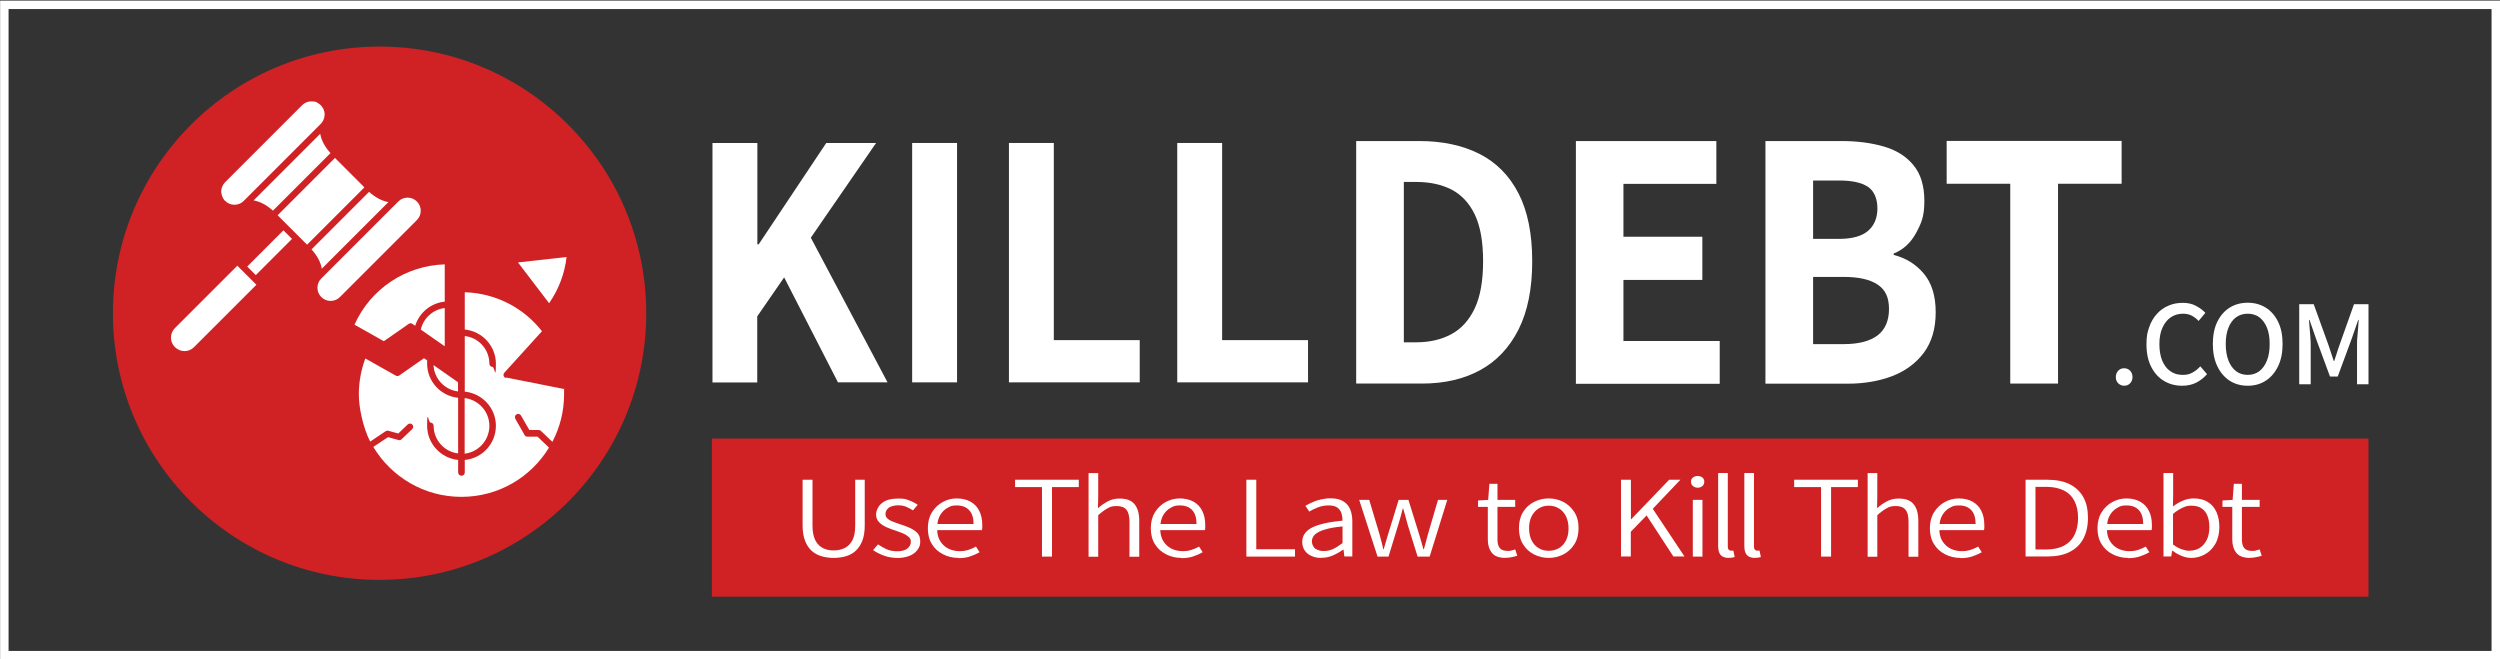 <?xml version="1.0" encoding="UTF-8"?>
<svg xmlns="http://www.w3.org/2000/svg" version="1.1" viewBox="0 0 2072 546.5">
  <rect x="0" y="0" width="2072" height="546.5" fill="#333333" stroke="none"/>
  <defs>
    <style>
      .cls-1 {
        fill: #fff;
      }

      .cls-2 {
        fill: #d02224;
      }

      .cls-3 {
        fill: none;
        stroke: #fff;
        stroke-miterlimit: 10;
        stroke-width: 7px;
      }
    </style>
  </defs>
  <!-- Generator: Adobe Illustrator 28.7.4, SVG Export Plug-In . SVG Version: 1.2.0 Build 166)  -->
  <g>
    <g id="Layer_1">
      <rect class="cls-2" x="590" y="363.5" width="1373" height="131"/>
      <rect class="cls-3" x="3.6" y="4" width="2064.9" height="539"/>
      <circle class="cls-2" cx="314.6" cy="259.6" r="221"/>
      <g>
        <path class="cls-1" d="M1124,317.9V116.9h52.2c19.2,0,35.8,3.5,49.9,10.6,14,7.1,24.8,18,32.4,32.7,7.6,14.7,11.4,33.5,11.4,56.3s-3.8,41.7-11.4,56.7c-7.6,15-18.2,26.2-31.8,33.6-13.6,7.4-29.7,11.1-48.1,11.1h-54.5ZM1163.5,283.7h10.4c11.1,0,20.8-2.3,29.1-6.8,8.3-4.5,14.7-11.7,19.3-21.4,4.6-9.8,6.9-22.8,6.9-39s-2.3-29.1-6.9-38.7c-4.6-9.6-11.1-16.4-19.3-20.7-8.3-4.2-18-6.3-29.1-6.3h-10.4v132.9Z"/>
        <path class="cls-1" d="M1306.1,317.9V116.9h116.4v35.5h-77v43.8h65.4v35.8h-65.4v50.6h79.8v35.5h-119.3Z"/>
        <path class="cls-1" d="M1463.2,317.9V116.9h63.1c12.9,0,24.5,1.5,34.9,4.5,10.4,3,18.6,8.1,24.6,15.4,6.1,7.3,9.1,17.2,9.1,29.8s-2.3,18-6.8,26.4c-4.5,8.3-10.7,14-18.6,17.1v1.2c10,2.5,18.3,7.6,24.9,15.4,6.6,7.8,9.9,18.5,9.9,32.1s-3.3,24.7-9.8,33.5c-6.5,8.7-15.3,15.2-26.2,19.4-11,4.2-23.3,6.3-36.9,6.3h-68.3ZM1502.7,198h21.3c11.1,0,19.3-2.3,24.4-6.8,5.1-4.5,7.6-10.7,7.6-18.5s-2.6-14.4-7.9-17.9c-5.3-3.5-13.2-5.2-23.8-5.2h-21.6v48.4ZM1502.7,285.2h25.4c12.3,0,21.6-2.4,28-7.2,6.3-4.8,9.5-12.2,9.5-22s-3.2-16-9.5-20.2c-6.3-4.2-15.7-6.3-28-6.3h-25.4v55.8Z"/>
        <path class="cls-1" d="M1666.1,317.9v-165.6h-52.7v-35.5h145v35.5h-52.7v165.6h-39.5Z"/>
      </g>
      <g>
        <path class="cls-1" d="M590.5,316.9V118.5h37.2v84h1.1l56-84h41.3l-54.1,78.5,63.6,119.9h-41.1l-44.6-87-22.3,32.3v54.8h-37.2Z"/>
        <path class="cls-1" d="M756,316.9V118.5h37.2v198.4h-37.2Z"/>
        <path class="cls-1" d="M836.2,316.9V118.5h37.2v163.4h71.2v35h-108.5Z"/>
        <path class="cls-1" d="M975.7,316.9V118.5h37.2v163.4h71.2v35h-108.5Z"/>
      </g>
      <g>
        <path class="cls-1" d="M230.1,178.4l47.5-47.5,24.4,24.4-47.5,47.5-24.4-24.4Z"/>
        <path class="cls-1" d="M204.9,220.9l30-30,7.1,7.1-30,30-7.1-7.1Z"/>
        <path class="cls-1" d="M210.2,166.1c5.5,1,10.8,3.8,16,8.5l47.7-47.7c-4.7-5.2-7.6-10.6-8.5-16l-55.2,55.2Z"/>
        <path class="cls-1" d="M186.6,166.5c2.1,2.1,4.8,3.2,7.7,3.2s5.7-1.1,7.7-3.2l63.7-63.7c1.8-1.8,3-4.2,3.3-6.8.4-3.9-1.3-7.6-4.5-9.9s-3.2-1.7-4.9-2c-3.5-.4-6.8.7-9.2,3.1l-63.7,63.7c-1.8,1.8-3,4.2-3.3,6.7s.8,6.5,3.1,8.9h0Z"/>
        <path class="cls-1" d="M145,271.9c-4.4,4.4-4.4,11.5,0,15.8,4.4,4.4,11.5,4.4,15.8,0l51.7-51.7-15.8-15.8-51.7,51.7Z"/>
        <path class="cls-1" d="M321.9,167.5c-5.5-1-10.8-3.8-16-8.5l-47.7,47.7c4.7,5.2,7.6,10.6,8.5,16l55.2-55.2Z"/>
        <path class="cls-1" d="M348.7,174.7c0-2.9-1.1-5.7-3.2-7.7-2.1-2.1-4.8-3.2-7.7-3.2s-5.7,1.1-7.7,3.2l-63.8,63.8c-2.1,2.1-3.2,4.8-3.2,7.7s1.1,5.7,3.2,7.7c2.1,2.1,4.8,3.2,7.7,3.2s5.7-1.1,7.7-3.2l63.8-63.8c2.1-2.1,3.2-4.8,3.2-7.7h0Z"/>
        <path class="cls-1" d="M338.8,268.4c.5-.3,1-.5,1.5-.5s1.1.2,1.5.5l2.3,1.6c3.4-10.9,13.1-18.9,24.5-20v-30.9c-32.5,1-61.5,20.3-74.8,50l24.3,13.7,20.7-14.4Z"/>
        <path class="cls-1" d="M348.8,273.2l19.8,13.8v-31.7c-9.6,1.1-17.7,8.3-19.8,17.8h0Z"/>
        <path class="cls-1" d="M405.6,353c0-11.9-9-21.7-20.5-23.1v46.1c11.5-1.3,20.5-11.2,20.5-23.1h0Z"/>
        <path class="cls-1" d="M419.4,313.3c-.9-.2-1.7-.9-2-1.8-.3-.9,0-1.9.6-2.6,0,0,24.7-27.3,31.2-34.4-15.7-19.9-38.8-31.5-64-32.3v30.9c14.4,1.4,25.8,13.6,25.8,28.3s-1.2,2.7-2.7,2.7-2.7-1.2-2.7-2.7c0-11.8-8.9-21.6-20.4-22.9v46.1c14.4,1.4,25.8,13.5,25.8,28.3s-11.3,27-25.8,28.3v10.4c0,1.5-1.2,2.7-2.7,2.7s-2.7-1.2-2.8-2.7v-10.4c-14.3-1.4-25.7-13.5-25.7-28.3s1.2-2.7,2.7-2.7,2.7,1.2,2.7,2.7c0,11.8,8.9,21.6,20.3,22.9v-46.1c-14.3-1.4-25.7-13.5-25.7-28.3s0-1.7.1-2.6l-2.7-1.9-20.5,14.3c-.8.6-2,.6-2.9.1l-25.2-14.2c-3.6,9.6-5.4,19.6-5.4,30s3.4,27.2,9.4,38.9l12.8-8.6c.7-.4,1.5-.6,2.2-.4l8.3,2.3,7.8-7.5c1.1-1,2.8-1,3.8,0,1,1.1,1,2.8,0,3.8l-8.9,8.5c-.7.7-1.7.9-2.6.6l-8.6-2.4-12.2,8.1c14.9,24.8,42,41.4,73,41.4s57.7-16.4,72.6-40.8l-9.5-9.1h-8.4c-1,0-1.9-.5-2.3-1.3l-7.7-13.5c-.7-1.3-.3-2.9,1-3.7,1.3-.7,2.9-.3,3.7,1l6.9,12h7.9c.7.1,1.4.4,1.9.9l9.3,8.9c6.2-11.8,9.7-25.2,9.7-39.4s0-2.9-.1-4.4c-4.2-.8-15.8-3.1-47.9-9.5h0Z"/>
        <path class="cls-1" d="M379.6,324.4v-7.6l-20.3-14.2c.5,11.3,9.3,20.5,20.3,21.8h0Z"/>
        <path class="cls-1" d="M469.6,213c-8.4.9-30.6,3.4-40.3,4.5l25.8,33.8c7.9-11.4,12.9-24.5,14.5-38.3h0Z"/>
      </g>
      <g>
        <path class="cls-1" d="M1760.5,319.7c-1.9,0-3.5-.7-4.9-2-1.4-1.4-2-3.1-2-5.2s.7-3.9,2-5.3c1.4-1.4,3-2,4.9-2s3.6.7,4.9,2c1.3,1.4,2,3.1,2,5.3s-.7,3.8-2,5.2c-1.3,1.4-3,2-4.9,2Z"/>
        <path class="cls-1" d="M1808.5,319.7c-5.5,0-10.5-1.3-15-4-4.5-2.7-8-6.6-10.6-11.7-2.6-5.1-3.9-11.3-3.9-18.5s.8-10.2,2.3-14.5c1.5-4.3,3.6-7.9,6.4-10.9,2.7-3,5.9-5.3,9.6-6.8,3.6-1.6,7.6-2.3,11.8-2.3s7.8.8,10.9,2.5c3.2,1.7,5.8,3.6,7.8,5.8l-5.6,6.7c-1.7-1.8-3.6-3.3-5.7-4.4-2.1-1.1-4.5-1.6-7.2-1.6-3.9,0-7.2,1-10.2,3-2.9,2-5.2,4.9-6.9,8.7-1.7,3.8-2.5,8.3-2.5,13.5s.8,9.8,2.3,13.6c1.6,3.8,3.8,6.8,6.7,8.8,2.9,2.1,6.3,3.1,10.2,3.1s5.8-.6,8.2-1.9c2.4-1.3,4.6-3,6.5-5.2l5.6,6.5c-2.6,3-5.7,5.4-9.1,7.1-3.4,1.7-7.3,2.5-11.6,2.5Z"/>
        <path class="cls-1" d="M1862.9,319.7c-5.7,0-10.7-1.4-15-4.2-4.3-2.8-7.7-6.8-10.2-12-2.5-5.2-3.7-11.4-3.7-18.4s1.2-13.3,3.7-18.4c2.5-5.1,5.9-9,10.2-11.7,4.3-2.7,9.3-4.1,15-4.1s10.7,1.4,15,4.1c4.3,2.7,7.7,6.6,10.2,11.7,2.5,5.1,3.7,11.2,3.7,18.4s-1.2,13.2-3.7,18.4c-2.5,5.2-5.9,9.2-10.2,12-4.3,2.8-9.3,4.2-15,4.2ZM1862.9,310.7c3.7,0,6.9-1,9.7-3.1,2.7-2.1,4.8-5.1,6.3-8.9s2.2-8.4,2.2-13.6-.7-9.7-2.2-13.4-3.6-6.6-6.3-8.7c-2.7-2-6-3-9.7-3s-6.9,1-9.7,3c-2.7,2-4.8,4.9-6.3,8.7-1.5,3.8-2.2,8.2-2.2,13.4s.7,9.7,2.2,13.6c1.5,3.9,3.6,6.8,6.3,8.9,2.7,2.1,6,3.1,9.7,3.1Z"/>
        <path class="cls-1" d="M1905.6,318.5v-66.4h12l12.2,33.8c.7,2.2,1.5,4.4,2.2,6.6.7,2.3,1.5,4.5,2.2,6.7h.4c.7-2.2,1.5-4.5,2.2-6.7.7-2.3,1.4-4.5,2.2-6.6l12-33.8h12v66.4h-9.5v-33c0-2,0-4.2.3-6.6.2-2.4.4-4.8.6-7.2s.4-4.6.5-6.6h-.4l-5.3,15.3-11.7,31.7h-6.4l-11.7-31.7-5.3-15.3h-.4c.1,2,.3,4.2.5,6.6.2,2.4.4,4.8.6,7.2.2,2.4.3,4.6.3,6.6v33h-9.3Z"/>
      </g>
      <g>
        <path class="cls-1" d="M690.9,462.4c-3.5,0-6.9-.5-10-1.4-3.1-.9-5.9-2.4-8.2-4.5s-4.1-4.8-5.5-8.3c-1.3-3.5-2-7.7-2-12.7v-37.9h8.2v37.9c0,5.2.8,9.3,2.4,12.4,1.6,3,3.7,5.1,6.3,6.4,2.6,1.3,5.5,1.9,8.8,1.9s6.3-.6,9-1.9c2.7-1.3,4.8-3.4,6.5-6.4,1.6-3,2.4-7.1,2.4-12.4v-37.9h7.9v37.9c0,5-.7,9.3-2,12.7-1.4,3.5-3.2,6.2-5.5,8.3s-5,3.6-8.1,4.5-6.5,1.4-10.1,1.4Z"/>
        <path class="cls-1" d="M743.6,462.4c-3.8,0-7.5-.6-11-1.9-3.5-1.3-6.5-2.8-9-4.6l4.1-4.7c2.4,1.6,4.8,3,7.3,4.1,2.5,1.1,5.5,1.6,8.8,1.6s6.5-.8,8.3-2.3c1.8-1.5,2.8-3.4,2.8-5.5s-.6-3.1-1.9-4.2c-1.3-1.1-2.8-2.1-4.8-2.9-1.9-.8-3.9-1.5-5.9-2.2-2.5-.8-5-1.7-7.5-2.8-2.5-1.1-4.6-2.5-6.2-4.2-1.7-1.7-2.5-3.8-2.5-6.5s1.6-6.8,4.8-9.3c3.2-2.6,7.7-3.8,13.4-3.8s6.3.5,9.1,1.5c2.8,1,5.2,2.3,7.2,3.7l-3.9,4.6c-1.8-1.2-3.7-2.1-5.7-3-2-.8-4.2-1.2-6.7-1.2s-6.2.7-7.9,2.2c-1.7,1.5-2.5,3.1-2.5,5s.6,2.8,1.7,3.8c1.1,1,2.6,1.9,4.5,2.6,1.8.7,3.8,1.4,5.9,2.1,2.7.8,5.3,1.8,7.8,2.9,2.5,1.1,4.7,2.5,6.4,4.2,1.7,1.7,2.5,4.1,2.5,7.2s-.7,4.7-2.2,6.8c-1.5,2.1-3.6,3.8-6.5,5s-6.4,1.9-10.5,1.9Z"/>
        <path class="cls-1" d="M794.4,462.4c-4.6,0-8.9-1-12.8-3-3.9-2-7-4.8-9.2-8.4-2.3-3.6-3.4-8.1-3.4-13.2s1.1-9.5,3.4-13.2c2.3-3.7,5.3-6.5,8.9-8.5,3.6-2,7.5-3,11.7-3s8.2.9,11.4,2.7c3.2,1.8,5.6,4.3,7.2,7.6,1.7,3.3,2.5,7.2,2.5,11.7s0,1.5,0,2.3c0,.7-.1,1.4-.3,2h-38.5v-5.1c-.1,0,31.6,0,31.6,0,0-5-1.2-8.9-3.7-11.5-2.4-2.6-5.8-3.9-10.2-3.9s-5.2.7-7.7,2c-2.5,1.4-4.6,3.4-6.2,6.2-1.6,2.8-2.4,6.4-2.4,10.8s.8,7.7,2.5,10.5c1.7,2.8,4,4.9,6.8,6.3,2.8,1.4,6,2.1,9.3,2.1s5.2-.4,7.4-1.1c2.2-.7,4.3-1.6,6.2-2.7l3,4.7c-2.3,1.3-4.8,2.4-7.7,3.4-2.8,1-6.1,1.5-9.9,1.5Z"/>
        <path class="cls-1" d="M863.6,461.3v-57.6h-22.3v-6.1h52.8v6.1h-22.2v57.6h-8.2Z"/>
        <path class="cls-1" d="M902.2,461.3v-69.2h8v19.2l-.2,9.9c2.6-2.3,5.3-4.2,8.2-5.7,2.9-1.6,6.1-2.3,9.7-2.3,5.7,0,9.8,1.5,12.4,4.7,2.6,3.1,3.9,7.7,3.9,13.7v29.8h-8.1v-29c0-4.5-.8-7.8-2.5-9.9-1.7-2.1-4.4-3.1-8.1-3.1s-5.3.6-7.6,1.9c-2.3,1.3-4.9,3.1-7.7,5.7v34.4h-8Z"/>
        <path class="cls-1" d="M979.2,462.4c-4.6,0-8.9-1-12.8-3-3.9-2-7-4.8-9.2-8.4-2.3-3.6-3.4-8.1-3.4-13.2s1.1-9.5,3.4-13.2c2.3-3.7,5.3-6.5,8.9-8.5,3.7-2,7.5-3,11.7-3s8.2.9,11.4,2.7c3.2,1.8,5.6,4.3,7.2,7.6,1.7,3.3,2.5,7.2,2.5,11.7s0,1.5,0,2.3c0,.7-.1,1.4-.3,2h-38.5v-5.1c-.1,0,31.6,0,31.6,0,0-5-1.2-8.9-3.6-11.5-2.4-2.6-5.8-3.9-10.2-3.9s-5.2.7-7.7,2c-2.5,1.4-4.6,3.4-6.2,6.2-1.6,2.8-2.4,6.4-2.4,10.8s.8,7.7,2.5,10.5c1.7,2.8,4,4.9,6.8,6.3,2.8,1.4,6,2.1,9.3,2.1s5.2-.4,7.4-1.1c2.2-.7,4.3-1.6,6.2-2.7l3,4.7c-2.3,1.3-4.8,2.4-7.7,3.4-2.8,1-6.1,1.5-9.9,1.5Z"/>
        <path class="cls-1" d="M1033,461.3v-63.7h8.2v57.6h32.1v6.1h-40.3Z"/>
        <path class="cls-1" d="M1095,462.4c-3,0-5.6-.5-8-1.6-2.4-1-4.2-2.5-5.6-4.5-1.4-2-2.1-4.4-2.1-7.2,0-5.1,2.7-9,8-11.8,5.3-2.7,13.8-4.7,25.4-5.8,0-2.1-.3-4.2-.9-6.1-.6-1.9-1.8-3.5-3.4-4.7-1.7-1.2-4-1.8-7.1-1.8s-6.2.5-9,1.6c-2.8,1.1-5.2,2.3-7.2,3.5l-3.2-4.8c1.5-.9,3.4-1.8,5.5-2.8,2.1-1,4.5-1.8,7.1-2.4,2.6-.6,5.3-1,8.2-1,4.4,0,7.9.8,10.5,2.4,2.7,1.6,4.6,3.8,5.8,6.7,1.2,2.8,1.8,6.2,1.8,10v29.1h-6.6l-.7-5.7h-.3c-2.6,1.9-5.4,3.5-8.4,4.8-3,1.4-6.2,2-9.6,2ZM1097.1,456.7c2.8,0,5.4-.6,7.8-1.7,2.4-1.1,5-2.8,7.8-4.9v-13.8c-6.3.6-11.4,1.5-15,2.7-3.7,1.1-6.3,2.5-8,4.1-1.6,1.6-2.4,3.5-2.4,5.6s1,4.8,2.9,6.1c2,1.3,4.3,1.9,6.9,1.9Z"/>
        <path class="cls-1" d="M1141.7,461.3l-15.2-47h8.3l8.4,28c.6,2.2,1.2,4.3,1.7,6.4.6,2.1,1.1,4.3,1.5,6.5h.4c.7-2.3,1.3-4.4,1.9-6.5.6-2.1,1.2-4.2,1.9-6.4l8.6-28h8.1l8.7,28c.7,2.2,1.3,4.3,1.9,6.4.6,2.1,1.2,4.3,1.8,6.5h.4c.7-2.3,1.3-4.4,1.8-6.5.6-2.1,1.1-4.2,1.7-6.4l8.2-28h7.7l-14.6,47h-10l-8.2-26.3c-.6-2.3-1.2-4.5-1.8-6.7-.6-2.2-1.2-4.5-1.9-6.8h-.4c-.6,2.3-1.2,4.6-1.8,6.9-.6,2.3-1.3,4.5-2,6.8l-8,26.1h-9.4Z"/>
        <path class="cls-1" d="M1248,462.4c-5.5,0-9.4-1.4-11.6-4.3-2.2-2.8-3.3-6.5-3.3-11v-27h-8.1v-5.3l8.4-.5,1-13.3h6.7v13.3h14.7v5.8h-14.7v27.2c0,2.9.6,5.2,1.8,6.8,1.2,1.6,3.4,2.5,6.7,2.5s2-.1,3.2-.4c1.1-.3,2.2-.5,3-.9l1.7,5.3c-1.5.5-3.1.9-4.8,1.2-1.7.4-3.3.5-4.9.5Z"/>
        <path class="cls-1" d="M1283.6,462.4c-4.4,0-8.4-1-12.2-2.9s-6.8-4.7-9.1-8.4c-2.3-3.6-3.4-8.1-3.4-13.3s1.1-9.7,3.4-13.4c2.3-3.7,5.3-6.5,9.1-8.4s7.8-2.9,12.2-2.9,8.4,1,12.1,2.9c3.7,1.9,6.7,4.7,9.1,8.4s3.5,8.1,3.5,13.4-1.2,9.7-3.5,13.3c-2.3,3.7-5.3,6.4-9.1,8.4-3.7,1.9-7.8,2.9-12.1,2.9ZM1283.6,456.5c3.2,0,6.1-.8,8.6-2.3,2.5-1.5,4.4-3.7,5.8-6.5,1.4-2.8,2-6.1,2-9.8s-.7-6.9-2-9.8c-1.4-2.8-3.3-5.1-5.8-6.6-2.5-1.6-5.3-2.4-8.6-2.4s-6,.8-8.5,2.4c-2.5,1.6-4.4,3.8-5.8,6.6-1.4,2.8-2,6.1-2,9.8s.7,7,2,9.8c1.4,2.8,3.3,5,5.8,6.5,2.5,1.6,5.3,2.3,8.5,2.3Z"/>
        <path class="cls-1" d="M1343.5,461.3v-63.7h8.2v32.8h.2l31.5-32.8h9.3l-22.9,24.1,26.3,39.5h-9.2l-22.2-34-13.1,13.5v20.5h-8.2Z"/>
        <path class="cls-1" d="M1407,404.2c-1.5,0-2.9-.5-3.9-1.4-1.1-.9-1.6-2.1-1.6-3.6s.5-2.6,1.6-3.4c1.1-.9,2.4-1.3,3.9-1.3s2.9.4,4,1.3c1,.9,1.5,2,1.5,3.4s-.5,2.7-1.5,3.6c-1,.9-2.4,1.4-4,1.4ZM1403,461.3v-47h8v47h-8Z"/>
        <path class="cls-1" d="M1432.8,462.4c-2,0-3.7-.4-5-1.1-1.3-.7-2.3-1.8-2.9-3.3-.6-1.5-.9-3.2-.9-5.4v-60.6h8v61.1c0,1.2.3,2,.8,2.5.5.5,1.1.8,1.8.8s.5,0,.8,0c.3,0,.7,0,1.2-.1l1.1,5.4c-.6.1-1.3.3-2,.4-.8.2-1.7.2-2.8.2Z"/>
        <path class="cls-1" d="M1454.5,462.4c-2,0-3.7-.4-5-1.1-1.3-.7-2.3-1.8-2.9-3.3-.6-1.5-.9-3.2-.9-5.4v-60.6h8v61.1c0,1.2.3,2,.8,2.5.5.5,1.1.8,1.8.8s.5,0,.8,0c.3,0,.7,0,1.2-.1l1.1,5.4c-.6.1-1.3.3-2,.4-.8.2-1.7.2-2.8.2Z"/>
        <path class="cls-1" d="M1509.3,461.3v-57.6h-22.3v-6.1h52.8v6.1h-22.2v57.6h-8.2Z"/>
        <path class="cls-1" d="M1547.9,461.3v-69.2h8v19.2l-.2,9.9c2.6-2.3,5.3-4.2,8.2-5.7,2.9-1.6,6.1-2.3,9.7-2.3,5.7,0,9.8,1.5,12.4,4.7,2.6,3.1,3.9,7.7,3.9,13.7v29.8h-8.1v-29c0-4.5-.8-7.8-2.5-9.9-1.7-2.1-4.4-3.1-8.1-3.1s-5.3.6-7.6,1.9c-2.3,1.3-4.9,3.1-7.7,5.7v34.4h-8Z"/>
        <path class="cls-1" d="M1624.9,462.4c-4.6,0-8.9-1-12.8-3-3.9-2-7-4.8-9.2-8.4-2.3-3.6-3.4-8.1-3.4-13.2s1.1-9.5,3.4-13.2c2.3-3.7,5.3-6.5,8.9-8.5,3.7-2,7.5-3,11.7-3s8.2.9,11.4,2.7c3.2,1.8,5.6,4.3,7.2,7.6,1.7,3.3,2.5,7.2,2.5,11.7s0,1.5,0,2.3c0,.7-.1,1.4-.3,2h-38.5v-5.1c-.1,0,31.6,0,31.6,0,0-5-1.2-8.9-3.6-11.5-2.4-2.6-5.8-3.9-10.2-3.9s-5.2.7-7.7,2c-2.5,1.4-4.6,3.4-6.2,6.2-1.6,2.8-2.4,6.4-2.4,10.8s.8,7.7,2.5,10.5c1.7,2.8,4,4.9,6.8,6.3,2.8,1.4,6,2.1,9.3,2.1s5.2-.4,7.4-1.1c2.2-.7,4.3-1.6,6.2-2.7l3,4.7c-2.3,1.3-4.8,2.4-7.7,3.4-2.8,1-6.1,1.5-9.9,1.5Z"/>
        <path class="cls-1" d="M1678.8,461.3v-63.7h17.8c7.4,0,13.7,1.2,18.7,3.7,5,2.5,8.8,6.1,11.4,10.8s3.8,10.4,3.8,17.1-1.3,12.4-3.8,17.2c-2.5,4.8-6.3,8.5-11.3,11-5,2.6-11.2,3.8-18.5,3.8h-18.1ZM1687,455.4h9c5.9,0,10.8-1.1,14.7-3.2s6.8-5.1,8.7-9c1.9-3.9,2.9-8.5,2.9-14s-1-10-2.9-13.8c-1.9-3.8-4.8-6.8-8.7-8.8-3.9-2-8.8-3.1-14.7-3.1h-9v51.8Z"/>
        <path class="cls-1" d="M1763.8,462.4c-4.6,0-8.9-1-12.8-3-3.9-2-7-4.8-9.2-8.4-2.3-3.6-3.4-8.1-3.4-13.2s1.1-9.5,3.4-13.2c2.3-3.7,5.3-6.5,8.9-8.5,3.7-2,7.5-3,11.7-3s8.2.9,11.4,2.7c3.2,1.8,5.6,4.3,7.2,7.6,1.7,3.3,2.5,7.2,2.5,11.7s0,1.5,0,2.3c0,.7-.1,1.4-.3,2h-38.5v-5.1c-.1,0,31.6,0,31.6,0,0-5-1.2-8.9-3.6-11.5-2.4-2.6-5.8-3.9-10.2-3.9s-5.2.7-7.7,2c-2.5,1.4-4.6,3.4-6.2,6.2-1.6,2.8-2.4,6.4-2.4,10.8s.8,7.7,2.5,10.5c1.7,2.8,4,4.9,6.8,6.3,2.8,1.4,6,2.1,9.3,2.1s5.2-.4,7.4-1.1c2.2-.7,4.3-1.6,6.2-2.7l3,4.7c-2.3,1.3-4.8,2.4-7.7,3.4-2.8,1-6.1,1.5-9.9,1.5Z"/>
        <path class="cls-1" d="M1816.1,462.4c-2.5,0-5.1-.5-7.8-1.6-2.7-1.1-5.3-2.5-7.7-4.4h-.3l-.8,4.8h-6.4v-69.2h8v19.2l-.2,8.6c2.5-1.9,5.2-3.6,8.2-4.8,2.9-1.3,6-1.9,9.1-1.9,4.6,0,8.6,1,11.7,3,3.2,2,5.5,4.7,7.1,8.3,1.6,3.6,2.4,7.8,2.4,12.6s-1.1,9.9-3.3,13.7c-2.2,3.8-5,6.7-8.6,8.7s-7.3,3-11.4,3ZM1814.8,456.4c3.2,0,6-.8,8.4-2.3,2.4-1.5,4.3-3.8,5.8-6.7,1.4-2.9,2.1-6.3,2.1-10.3s-.5-6.7-1.5-9.4c-1-2.7-2.6-4.8-4.8-6.3-2.2-1.5-5-2.3-8.6-2.3s-4.8.6-7.3,1.7c-2.5,1.1-5.1,2.8-7.9,5.1v25.4c2.5,1.9,5,3.2,7.4,4,2.4.8,4.5,1.2,6.3,1.2Z"/>
        <path class="cls-1" d="M1865,462.4c-5.5,0-9.4-1.4-11.6-4.3-2.2-2.8-3.3-6.5-3.3-11v-27h-8.1v-5.3l8.4-.5,1-13.3h6.7v13.3h14.7v5.8h-14.7v27.2c0,2.9.6,5.2,1.8,6.8,1.2,1.6,3.4,2.5,6.7,2.5s2-.1,3.2-.4c1.1-.3,2.2-.5,3-.9l1.7,5.3c-1.5.5-3.1.9-4.8,1.2-1.7.4-3.3.5-4.9.5Z"/>
      </g>
    </g>
  </g>
</svg>